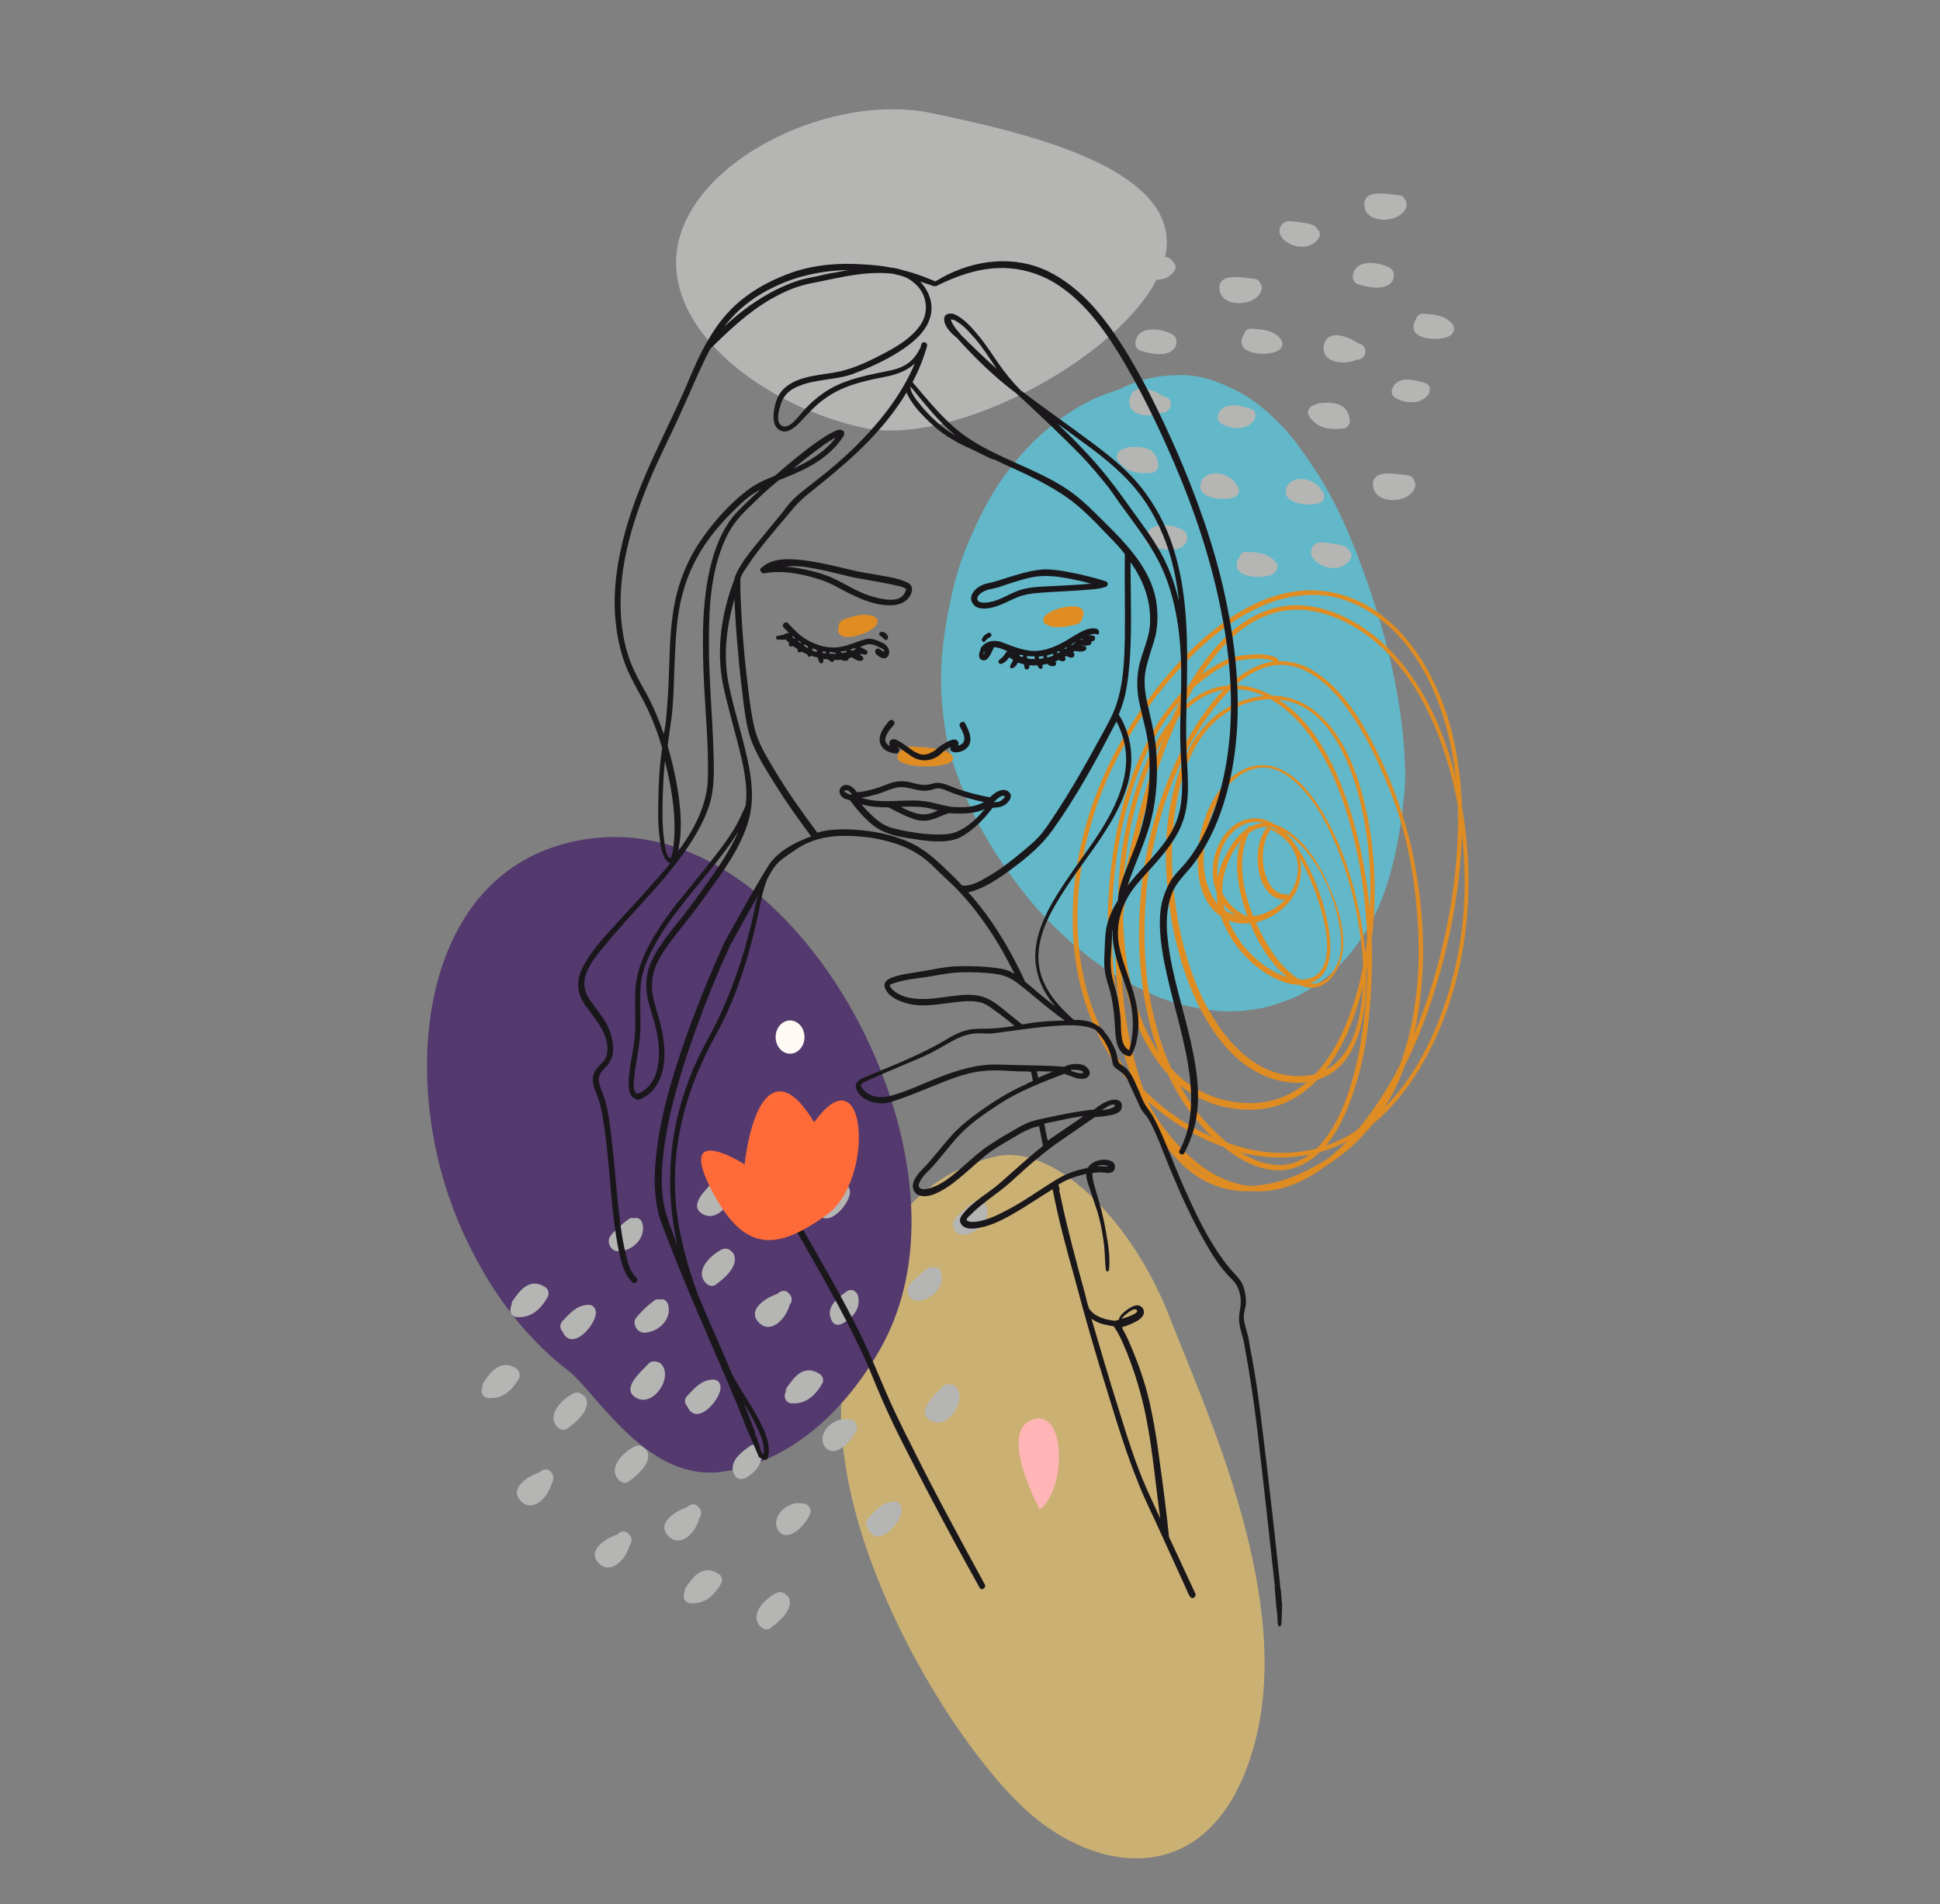 <?xml version="1.0" encoding="UTF-8"?>
<svg id="Capa_1" data-name="Capa 1" xmlns="http://www.w3.org/2000/svg" viewBox="0 0 320 314">
  <rect x="0" y="0" width="320" height="314" fill="#808080" stroke="none"/>
  <defs>
    <style>
      .cls-1 {
        fill: #fffbf4;
      }

      .cls-2 {
        fill: #ffb5b5;
      }

      .cls-3 {
        fill: #fe6b39;
      }

      .cls-4 {
        fill: #b5b5b4;
      }

      .cls-5 {
        fill: #df8c22;
      }

      .cls-6 {
        fill: #cbb073;
      }

      .cls-7 {
        fill: #1a171b;
      }

      .cls-8 {
        fill: #53396d;
      }

      .cls-9 {
        fill: #62b8c8;
      }
    </style>
  </defs>
  <g>
    <g>
      <path class="cls-6" d="m164.31,190.71c9.09-2.16,22.01,9.74,28.5,26.19,6.42,16.45,20.78,47.12,14,71.14-6.78,24.03-25.98,21.29-37.88,10.17-11.98-11.11-32.32-43.87-30.02-69.63,2.6-28.93,16.81-35.86,25.4-37.88Z"/>
      <path class="cls-4" d="m142.59,70.58c-15.95-3.32-33.7-16.09-30.74-30.45,3.1-14.36,25.76-24.82,41.7-21.5s41.7,9.24,38.67,23.59c-3.03,14.36-33.7,31.68-49.64,28.36Z"/>
      <path class="cls-8" d="m145.19,222.46c7.07-12.48,6.13-27.85,1.66-41.56-7.22-22.22-26.62-45.82-49.79-42.57-26.34,3.68-31.1,35.14-23.09,58.8,3.82,11.18,10.61,21.86,19.63,28.79,4.83,3.68,13.13,18.76,25.83,16.74,12.7-1.95,21.29-12.27,25.76-20.2Z"/>
      <path class="cls-9" d="m231.41,132.92c.22-2.02.43-4.04.36-6.13-.36-12.12-3.54-23.95-7.86-35.21-1.88-4.91-4.11-9.81-7.07-14.21-1.73-2.6-3.46-5.2-5.7-7.43-1.95-1.95-4.11-3.9-6.57-5.2-3.17-1.66-6.35-2.96-10.03-2.89-3.39,0-6.78.72-9.81,2.31-.79.29-1.66.58-2.45.87-3.46,1.23-6.57,3.32-9.38,5.63-2.89,2.31-5.41,5.27-7.58,8.3-2.24,3.17-3.97,6.71-5.48,10.25-1.23,2.81-2.16,5.7-2.81,8.73-.87,3.82-1.52,7.65-1.73,11.54-.22,3.68.07,7.43.65,11.04.51,3.46,1.66,6.71,2.96,9.88,2.31,5.99,5.84,11.47,9.74,16.52,3.75,4.83,8.37,9.16,13.35,12.63,2.67,1.88,5.63,3.32,8.66,4.69,2.81,1.23,5.77,1.88,8.87,2.31,2.81.43,5.77.22,8.51-.29,1.8-.36,3.54-1.01,5.2-1.66.94-.36,1.73-.87,2.6-1.37,1.59-1.08,3.17-2.09,4.55-3.46,1.44-1.44,2.74-2.96,3.9-4.62,2.02-2.89,3.54-6.28,4.62-9.67,1.23-3.97,2.02-8.3,2.53-12.55Z"/>
      <g>
        <path class="cls-5" d="m212.36,147.49c-2.31.14-3.39-2.09-3.82-4.04-.51-2.24-.22-4.91,1.15-6.85-.14,0-.29.07-.43.07,3.32,1.37,5.41,4.33,4.69,7.94-.72,3.32-3.61,5.84-6.85,6.42-1.8.29-3.61.07-5.12-.94-1.23-.87-2.09-2.16-2.6-3.54-1.23-3.1-.94-6.78-.22-9.96,1.01-4.11,3.54-8.95,8.01-9.88,2.81-.65,5.41,1.08,7.29,3.03,2.67,2.74,4.55,6.28,5.99,9.81,1.73,4.18,2.96,8.59,3.68,13.06.72,4.26,1.01,8.66.43,12.92-.43,3.32-1.44,6.93-3.82,9.38-2.45,2.53-6.06,2.96-9.31,2.24-4.18-.94-7.5-3.97-9.96-7.29-2.96-4.11-4.91-8.87-6.21-13.78-1.37-5.27-2.02-10.75-1.95-16.16.22-8.37,2.38-19.84,11.11-23.52,3.32-1.37,7.07-1.59,10.32.07s5.48,4.91,7,8.15c1.95,4.11,3.03,8.66,3.68,13.13.72,5.05.79,10.17.29,15.22-.43,4.91-1.37,9.81-3.1,14.43-1.44,3.9-3.46,7.72-6.57,10.61-2.81,2.67-6.28,3.97-10.1,3.9-4.18-.07-8.23-1.59-11.33-4.33-6.78-6.06-8.87-16.23-9.31-24.89-.43-9.6,1.01-19.77,5.27-28.43,1.66-3.32,3.82-6.64,6.93-8.73,2.74-1.88,5.99-2.38,9.24-1.44,3.75,1.15,6.85,3.9,9.16,7,2.74,3.68,4.62,7.94,6.06,12.34,3.17,9.96,4.11,20.71,3.39,31.1-.36,4.76-1.08,9.52-2.45,14.14-1.08,3.54-2.6,7.22-5.05,10.03-1.95,2.16-4.55,3.68-7.5,3.39-3.9-.29-7.36-2.96-10.1-5.63-4.98-4.83-8.08-11.4-9.74-18.11-1.88-7.29-2.09-15.01-1.3-22.44.87-7.36,2.81-14.65,6.13-21.29,1.52-3.1,3.39-5.99,5.56-8.66,2.02-2.45,4.55-4.76,7.58-5.84,5.2-1.8,9.74,1.73,12.84,5.56,3.75,4.69,6.28,10.39,8.44,15.95,2.24,5.99,3.46,12.41,3.97,18.76.58,6.85.29,13.85-1.37,20.56-1.59,6.35-4.55,12.48-9.38,17.03-2.45,2.38-5.41,4.11-8.51,5.56-2.6,1.15-5.34,1.95-8.23,2.02-10.61.36-16.16-10.39-18.69-19.19-1.52-5.2-2.31-10.61-2.53-16.02-.14-2.38-.14-4.76,0-7.14.14-2.24.58-4.55,1.01-6.78,1.08-5.99,2.45-11.91,4.33-17.68,1.95-6.13,4.4-12.12,7.86-17.53,2.89-4.47,6.85-8.73,12.05-10.17,5.99-1.66,12.19,1.08,16.74,4.91,5.56,4.69,9.02,11.4,11.26,18.18,2.31,6.93,3.32,14.36,3.32,21.65,0,7.86-1.52,15.73-4.47,23.02-2.89,7.14-7.43,14.07-14.14,18.11-3.17,1.95-6.78,3.03-10.53,3.17-4.33.22-8.66-.94-12.63-2.67-7.5-3.32-13.78-9.24-17.61-16.52-7.14-13.85-5.12-31.39,1.59-44.95,2.81-5.7,6.49-11.04,10.82-15.73,4.26-4.69,9.45-8.95,15.51-11.04,2.81-.94,5.77-1.3,8.66-.94,3.17.43,6.21,1.88,8.73,3.75,6.21,4.69,9.74,12.27,11.47,19.63,1.95,8.15,1.8,16.67.72,24.89-1.08,8.01-3.17,15.95-6.21,23.45-2.6,6.35-5.99,12.41-10.61,17.53-3.9,4.18-9.02,7.94-14.94,8.15-6.85.22-12.55-4.91-16.31-10.1-3.1-4.33-4.91-9.52-6.21-14.65-1.52-6.21-2.09-12.63-2.02-18.98.07-6.57.87-13.13,2.67-19.41,1.59-5.77,4.04-11.4,7.86-16.02,1.73-2.09,3.75-3.97,5.99-5.48.51-.36,1.08-.65,1.66-1.01.51-.29,1.3-.79,1.88-.94,1.37-.22,2.74-.43,4.11-.43.94,0,1.88.07,2.74.58.43.22.72-.43.36-.65-1.37-.72-3.03-.72-4.55-.58-1.23.07-2.45.22-3.61.72-2.38,1.08-4.62,2.6-6.49,4.4-4.18,3.9-7.07,9.09-9.09,14.36-2.24,5.99-3.46,12.34-3.97,18.69-.51,6.42-.29,12.92.65,19.34.87,5.63,2.31,11.18,4.83,16.31,2.74,5.48,7.22,10.68,12.84,13.28,11.98,5.41,22.58-5.99,28.21-15.3,3.82-6.28,6.35-13.28,8.3-20.35,2.16-8.01,3.39-16.23,3.39-24.53-.07-7.86-1.37-15.8-4.91-22.87-3.1-6.28-8.08-11.91-14.94-13.93-12.41-3.68-24.03,7-30.95,15.95-8.73,11.26-13.93,25.18-13.42,39.47.29,7.58,2.38,15.08,6.64,21.43,4.55,6.85,11.54,12.05,19.26,14.57,7.29,2.45,15.08,1.66,21.5-2.6,6.35-4.26,10.68-11.18,13.49-18.18,5.56-13.85,5.63-29.8,1.3-43.94-2.09-6.71-5.41-13.28-10.53-18.25-4.33-4.11-10.25-7.29-16.38-6.64-5.2.58-9.45,3.97-12.63,7.94-3.9,4.83-6.49,10.61-8.66,16.38-2.16,5.92-3.75,11.98-5.05,18.18-.94,4.69-1.8,9.38-1.88,14.21,0,5.27.51,10.46,1.59,15.59,1.08,5.12,2.67,10.25,5.41,14.79,2.31,3.9,5.63,7.29,10.03,8.73,5.12,1.73,10.68.14,15.3-2.16,5.92-2.96,10.46-7.65,13.49-13.49,3.03-5.92,4.33-12.63,4.76-19.19.43-6.71-.22-13.56-1.59-20.13-1.23-5.92-3.32-11.62-5.99-17.03-2.45-4.91-5.56-10.1-10.32-13.06-1.95-1.23-4.26-1.8-6.57-1.59-2.81.36-5.27,1.95-7.29,3.75-2.53,2.24-4.55,5.05-6.28,7.94-1.88,3.03-3.32,6.28-4.55,9.6-2.6,6.93-3.9,14.36-4.11,21.79-.36,13.35,3.17,28.28,13.93,37.01,2.67,2.16,6.06,4.04,9.67,3.82,3.03-.22,5.56-2.02,7.36-4.26,2.38-2.96,3.82-6.64,4.91-10.25,1.37-4.62,2.02-9.38,2.31-14.14.72-10.32-.29-21.07-3.46-30.95-2.45-7.72-6.85-16.6-14.94-19.63-3.17-1.15-6.49-1.01-9.45.58-3.17,1.73-5.56,4.69-7.36,7.79-2.24,3.9-3.75,8.23-4.76,12.63-1.15,4.83-1.73,9.88-1.73,14.86-.07,9.02,1.52,19.19,7.29,26.41,2.53,3.17,5.92,5.48,9.88,6.42,3.82.94,7.94.79,11.47-1.08,3.46-1.8,5.99-4.98,7.86-8.3,2.24-4.04,3.61-8.59,4.55-13.06,1.95-9.67,1.8-20.06-.87-29.51-1.88-6.71-5.99-15.08-13.93-15.73-3.82-.29-7.72,1.15-10.61,3.68-3.25,2.89-5.12,7.07-6.28,11.26-1.37,4.98-1.66,10.25-1.3,15.37.36,5.34,1.37,10.68,3.17,15.8,2.81,7.94,8.44,17.17,17.82,17.68,3.32.14,6.35-1.01,8.37-3.61,2.16-2.74,3.03-6.42,3.39-9.88.43-4.33.07-8.73-.65-12.99-.79-4.4-2.02-8.8-3.75-12.92-1.52-3.46-3.39-6.93-5.99-9.67-1.95-2.02-4.55-3.61-7.43-3.25-3.97.51-6.78,4.18-8.23,7.65-1.23,3.03-1.8,6.42-1.52,9.74.22,2.89,1.3,5.84,3.75,7.5,4.04,2.74,9.81.36,12.12-3.61,1.08-1.8,1.37-4.04.87-6.06-.65-2.45-2.74-4.11-4.98-5.05-.14-.07-.29-.07-.43.07-1.59,2.16-1.8,5.05-1.23,7.65.51,2.16,1.95,4.4,4.47,4.26.51-.29.43-.87.07-.87h0Z"/>
        <path class="cls-5" d="m205.94,136.31c-2.89,3.9-1.95,9.38-.58,13.64,1.44,4.4,3.97,9.24,7.94,11.91,1.3.87,2.96,1.37,4.55.72,1.52-.65,2.67-2.31,3.17-3.82,1.37-3.82-.07-8.59-1.59-12.12-1.59-3.82-4.04-8.01-7.79-10.1-1.44-.79-3.1-1.08-4.69-.51-2.02.72-3.39,2.53-4.4,4.33-1.23,2.09-1.95,4.4-1.88,6.85,0,2.16.72,4.33,1.73,6.28,1.88,3.61,5.12,6.78,8.95,8.3,2.89,1.15,6.35.87,7.58-2.45.79-2.16.51-4.62.14-6.85-.72-3.61-1.95-7.14-3.68-10.39-1.73-3.32-4.98-7.79-9.31-7.07-3.1.51-5.12,3.54-5.77,6.35-.51,2.16-.29,4.47.65,6.42,1.23,2.45,3.46,3.75,6.06,4.47.36.07.51-.51.14-.58-3.75-1.08-6.42-4.18-6.35-8.15,0-2.96,1.59-6.49,4.55-7.65,4.11-1.66,7.5,2.89,9.24,5.99,1.8,3.25,3.1,6.93,3.9,10.53.43,2.24.72,4.83-.22,6.93-1.52,3.32-5.63,2.24-8.15.87-3.75-2.09-6.78-5.77-8.01-9.81-.65-2.16-.72-4.47-.07-6.71.65-2.31,2.02-4.83,3.97-6.28,3.39-2.67,7.14.22,9.38,2.89,2.96,3.61,4.91,8.23,5.63,12.77.29,1.88.36,3.9-.36,5.63-.58,1.52-1.8,3.17-3.54,3.46-1.8.29-3.46-.94-4.69-2.09-1.8-1.66-3.17-3.82-4.33-5.99-2.31-4.4-4.11-10.17-2.74-15.08.29-.94.65-1.8,1.23-2.53-.22-.07-.51-.36-.65-.14h0Z"/>
      </g>
      <g>
        <path class="cls-5" d="m139.27,102.11c-.65.22-.94.72-.94,1.15v.07c-.79,3.03,4.69,1.44,6.06-.07.51-.58.51-1.3-.22-1.59-1.52-.65-3.17-.14-4.91.43Z"/>
        <path class="cls-5" d="m150.31,123.11c-.94,0-1.52.36-1.73.72l-.07.07c-2.53,2.6,5.34,2.96,7.79,2.02.94-.36,1.23-1.01.51-1.59-1.66-1.08-4.04-1.08-6.49-1.23Z"/>
        <path class="cls-5" d="m177.51,102.98c.65-.14,1.01-.65,1.01-1.08,0,0,0-.07.07-.07,1.08-2.96-4.55-1.8-6.06-.43-.58.51-.65,1.23.07,1.59,1.44.79,3.17.36,4.91,0Z"/>
      </g>
      <g>
        <path class="cls-4" d="m187.97,44.96c1.59,1.44,4.33,1.73,5.7-.22.43-.58.22-1.23-.22-1.59-.14-.29-.36-.51-.72-.65-.65-.22-1.3-.36-2.02-.43s-1.59-.29-2.31-.14c-.65.14-1.08.79-1.15,1.44-.07.65.29,1.15.72,1.59Z"/>
        <path class="cls-4" d="m188.05,57.81c1.59.51,4.69,1.23,5.77-.51.14-.22.22-.51.22-.72.14-.65-.22-1.23-.79-1.52-1.73-.87-5.34-1.44-5.92,1.15-.14.65.07,1.37.72,1.59Z"/>
        <path class="cls-4" d="m191.65,68.05c.72.07,1.44-.58,1.44-1.23.22-.72-.43-1.37-1.15-1.44-1.88-1.3-5.2-2.31-5.63.51-.43,2.67,3.17,3.1,5.34,2.16Zm-3.03-2.16h0Zm-.29.58c-.07.07-.07,0,0,0h0Z"/>
        <path class="cls-4" d="m191.08,76.78c-.07-1.23-.58-2.31-1.73-2.74-1.01-.43-2.09-.36-3.1-.29-.29,0-.65.14-.87.29-.14,0-.29.07-.43.14-.58.29-.94,1.08-.58,1.66,1.3,2.09,3.46,2.38,5.77,2.09.43-.07,1.01-.65.94-1.15Z"/>
        <path class="cls-4" d="m208.1,47.78c.07-.43,0-.79-.22-1.08-.14-.36-.51-.72-1.01-.72-1.66-.14-6.13-1.23-5.7,1.88.43,3.03,6.21,2.67,6.93-.07Zm-4.47-.51h0Z"/>
        <path class="cls-4" d="m206.44,54.2c-.72-.07-1.15.43-1.23.94l-.07.07c-1.88,3.25,3.9,3.68,5.7,2.6.72-.43.94-1.3.36-1.95-1.15-1.44-2.96-1.52-4.76-1.66Z"/>
        <path class="cls-4" d="m206.3,67.4c-1.66-.51-4.26-1.23-5.27.72-.43.79-.14,1.52.65,1.88,1.66.79,3.75.94,5.05-.51.51-.58.58-1.73-.43-2.09Z"/>
        <path class="cls-4" d="m203.63,81.98c.65-.22.87-1.08.58-1.66-.07-.14-.14-.29-.29-.36-.43-.94-1.44-1.52-2.45-1.8-1.37-.36-3.32.14-3.46,1.8-.29,2.45,4.11,2.6,5.63,2.02Z"/>
        <path class="cls-4" d="m217.48,39.34c.43-.58.22-1.23-.22-1.59-.14-.29-.36-.51-.72-.65-.65-.22-1.3-.36-2.02-.43s-1.59-.29-2.31-.14c-.65.14-1.08.79-1.15,1.44s.29,1.15.72,1.59c1.66,1.44,4.4,1.66,5.7-.22Z"/>
        <path class="cls-4" d="m223.91,46.84c1.59.51,4.69,1.23,5.77-.51.14-.22.22-.51.22-.72.14-.65-.22-1.23-.79-1.52-1.73-.87-5.34-1.44-5.92,1.15-.14.65.07,1.37.72,1.59Z"/>
        <path class="cls-4" d="m223.98,56.58c-1.88-1.3-5.2-2.31-5.63.51-.36,2.74,3.25,3.17,5.41,2.24.72.07,1.44-.58,1.44-1.23.14-.72-.51-1.44-1.23-1.52Zm-3.61,1.15q-.07.07,0,0h0Zm.36-.58q-.07,0,0,0h0Z"/>
        <path class="cls-4" d="m216.47,66.9c-.58.29-.94,1.08-.58,1.66,1.3,2.09,3.46,2.38,5.77,2.09.51-.07,1.01-.65,1.01-1.15-.07-1.23-.58-2.31-1.73-2.74-1.01-.43-2.09-.36-3.1-.29-.29,0-.65.14-.87.29-.14,0-.29.07-.51.14Z"/>
        <path class="cls-4" d="m231.99,34c.07-.43,0-.79-.22-1.08-.14-.36-.51-.72-1.01-.72-1.66-.14-6.13-1.23-5.7,1.88.43,3.03,6.21,2.74,6.93-.07Zm-4.47-.51h0Z"/>
        <path class="cls-4" d="m239.56,53.41c-1.23-1.44-3.03-1.59-4.76-1.66-.72-.07-1.15.43-1.23.94l-.07.07c-1.88,3.25,3.9,3.68,5.7,2.6.65-.43.87-1.3.36-1.95Z"/>
        <path class="cls-4" d="m235.02,63.15c-1.66-.51-4.26-1.23-5.27.72-.43.79-.14,1.52.65,1.88,1.66.79,3.75.94,5.05-.51.58-.58.65-1.8-.43-2.09Z"/>
        <path class="cls-4" d="m218.28,81.26c-.07-.14-.14-.29-.29-.36-.43-.94-1.44-1.52-2.45-1.8-1.37-.36-3.32.14-3.46,1.8-.22,2.38,4.18,2.6,5.63,2.02.65-.22.87-1.08.58-1.66Z"/>
        <path class="cls-4" d="m222.46,90.71c-.14-.29-.36-.51-.72-.65-.65-.22-1.3-.36-2.02-.43s-1.59-.29-2.31-.14c-.65.14-1.08.79-1.15,1.44s.29,1.15.72,1.59c1.59,1.44,4.33,1.73,5.7-.22.43-.58.29-1.23-.22-1.59Z"/>
        <path class="cls-4" d="m194.97,87.32c-1.73-.87-5.34-1.44-5.92,1.15-.14.65.07,1.37.79,1.59,1.59.51,4.69,1.23,5.77-.51.14-.22.22-.51.22-.72.07-.65-.29-1.23-.87-1.52Z"/>
        <path class="cls-4" d="m232.2,78.37c-1.66-.14-6.13-1.23-5.7,1.88.43,3.1,6.21,2.81,6.93,0,.07-.43,0-.79-.22-1.08-.14-.43-.51-.72-1.01-.79Zm-3.25,1.37h0Z"/>
        <path class="cls-4" d="m210.41,92.66c-1.23-1.44-3.03-1.59-4.76-1.66-.72-.07-1.15.43-1.23.94l-.07.07c-1.88,3.25,3.9,3.68,5.7,2.6.65-.51.87-1.3.36-1.95Z"/>
      </g>
      <g>
        <path class="cls-4" d="m162.72,198.94c-.22-.72-.87-.94-1.37-.79-.29-.07-.65-.07-.94.22-.58.36-1.08.87-1.59,1.3-.51.51-1.23,1.08-1.52,1.73-.29.58,0,1.37.43,1.8.51.43,1.08.51,1.66.36,2.16-.43,4.04-2.38,3.32-4.62Z"/>
        <path class="cls-4" d="m106.3,238.84c-.43-.51-1.08-.58-1.66-.29-1.73.87-4.4,3.39-2.67,5.41.43.51,1.15.79,1.73.36,1.3-.94,3.82-3.03,3.1-4.91-.14-.29-.29-.43-.51-.58Z"/>
        <path class="cls-4" d="m115.32,250.38c.51-.51.43-1.44-.14-1.88-.43-.65-1.37-.51-1.88.07-2.16.72-5.05,2.74-3.03,4.76,2.02,2.02,4.55-.65,5.05-2.96Zm-3.54,1.15h0Zm.29.58q0,.07,0,0h0Z"/>
        <path class="cls-4" d="m118.63,259.62c-1.01-.72-2.16-.94-3.25-.29-.94.51-1.52,1.44-2.16,2.31-.22.29-.29.58-.29.87-.07.14-.14.29-.14.43-.14.65.29,1.37,1.01,1.44,2.45.22,4.04-1.3,5.2-3.32.22-.43.07-1.15-.36-1.44Z"/>
        <path class="cls-4" d="m109.18,225.06c-.29-.36-.65-.51-1.01-.51-.43-.14-.87,0-1.23.36-1.08,1.23-4.69,4.11-1.95,5.63,2.74,1.52,5.99-3.25,4.18-5.48Zm-3.17,3.25h0Z"/>
        <path class="cls-4" d="m113.37,231.91c1.44,3.39,5.34-.87,5.48-2.96.07-.79-.43-1.52-1.3-1.44-1.88.07-3.03,1.44-4.26,2.74-.43.51-.36,1.15,0,1.59,0,0,0,.07.07.07Z"/>
        <path class="cls-4" d="m125.56,239.42c-.07-.87-1.01-1.59-1.88-.94-1.44,1.01-3.54,2.6-2.6,4.62.36.79,1.08,1.01,1.88.65,1.59-.87,2.96-2.45,2.6-4.33Z"/>
        <path class="cls-4" d="m132.7,247.93h-.51c-1.01-.22-2.09.22-2.89.87-1.15.87-1.88,2.74-.65,3.9,1.8,1.66,4.55-1.73,5.05-3.25.14-.72-.43-1.37-1.01-1.52Z"/>
        <path class="cls-4" d="m104.78,217.55c-.29.58,0,1.37.43,1.8.51.43,1.08.51,1.66.36,2.09-.36,3.97-2.38,3.32-4.62-.22-.72-.87-.94-1.37-.79-.29-.07-.65-.07-.94.22-.58.36-1.08.87-1.59,1.3-.43.51-1.15,1.15-1.52,1.73Z"/>
        <path class="cls-4" d="m121.09,206.95c-.07-.29-.29-.43-.43-.58-.43-.51-1.08-.58-1.66-.29-1.73.87-4.4,3.39-2.67,5.41.43.51,1.15.79,1.73.36,1.3-.94,3.75-2.96,3.03-4.91Z"/>
        <path class="cls-4" d="m130.11,213.3c-.43-.65-1.37-.51-1.88.07-2.16.72-5.05,2.74-3.03,4.76,1.95,1.95,4.47-.65,5.05-2.96.51-.51.43-1.44-.14-1.88Zm-3.39,3.03q-.07,0,0,0h0Zm.29.58q-.07.07,0,0h0Z"/>
        <path class="cls-4" d="m135.3,226.65c-1.01-.72-2.16-.94-3.25-.29-.94.58-1.52,1.44-2.16,2.31-.22.29-.29.58-.29.87-.07.14-.14.29-.14.43-.14.65.29,1.37,1.01,1.44,2.45.22,4.04-1.3,5.2-3.32.22-.43.07-1.15-.36-1.44Z"/>
        <path class="cls-4" d="m115.96,200.24c2.74,1.52,5.99-3.25,4.18-5.48-.29-.36-.65-.51-1.01-.51-.43-.14-.87,0-1.23.36-1.08,1.23-4.62,4.18-1.95,5.63Zm1.08-2.24h0Z"/>
        <path class="cls-4" d="m134.72,199.66c1.44,3.39,5.34-.87,5.48-2.96.07-.79-.43-1.52-1.3-1.44-1.88.07-3.03,1.44-4.26,2.74-.43.51-.36,1.15,0,1.59.07,0,.07.07.07.07Z"/>
        <path class="cls-4" d="m138.91,218.28c1.66-.87,3.03-2.38,2.67-4.33-.07-.87-1.01-1.59-1.88-1.01-1.44,1.01-3.54,2.6-2.6,4.62.29.87,1.01,1.15,1.8.72Z"/>
        <path class="cls-4" d="m140.35,234.08h-.51c-1.01-.22-2.09.22-2.89.87-1.15.87-1.88,2.74-.65,3.9,1.8,1.66,4.55-1.73,5.05-3.25.14-.72-.43-1.37-1.01-1.52Z"/>
        <path class="cls-4" d="m153.84,209.04c-.29-.07-.65-.07-.94.22-.58.36-1.08.87-1.59,1.3-.51.51-1.23,1.08-1.52,1.73-.29.58,0,1.37.43,1.8.51.43,1.08.51,1.66.36,2.09-.36,3.97-2.38,3.32-4.62-.14-.72-.79-.94-1.37-.79Z"/>
        <path class="cls-4" d="m129.67,263.01c-.43-.51-1.08-.58-1.66-.29-1.73.87-4.4,3.39-2.67,5.41.43.51,1.15.79,1.73.36,1.3-.94,3.82-3.03,3.1-4.91-.14-.29-.29-.43-.51-.58Z"/>
        <path class="cls-4" d="m157.74,228.81c-.29-.36-.65-.51-1.01-.51-.43-.14-.87,0-1.23.36-1.08,1.23-4.69,4.11-1.95,5.63,2.74,1.52,5.99-3.25,4.18-5.48Zm-9.45,1.23h0Z"/>
        <path class="cls-4" d="m147.42,247.64c-1.88.07-3.03,1.44-4.26,2.74-.43.51-.36,1.15,0,1.59q0,.07.07.14c1.44,3.39,5.34-.87,5.48-2.96.07-.87-.43-1.59-1.3-1.52Z"/>
        <path class="cls-4" d="m102.62,206.3c2.09-.36,3.97-2.38,3.32-4.62-.22-.72-.87-.94-1.37-.79-.29-.07-.65-.07-.94.22-.58.36-1.08.87-1.59,1.3-.51.51-1.23,1.08-1.52,1.73-.29.58,0,1.37.43,1.8.43.43,1.01.43,1.66.36Z"/>
        <path class="cls-4" d="m92.8,219.58c1.44,3.39,5.34-.87,5.48-2.96.07-.79-.43-1.52-1.3-1.44-1.88.07-3.03,1.44-4.26,2.74-.43.51-.36,1.15,0,1.59.07,0,.07.07.07.07Z"/>
        <path class="cls-4" d="m90.86,242.74c-.43-.65-1.37-.51-1.88.07-2.16.72-5.05,2.74-3.03,4.76,1.95,1.95,4.47-.65,5.05-2.96.43-.51.36-1.44-.14-1.88Zm-3.39,2.96q-.07,0,0,0h0Zm.29.65q-.07.07,0,0h0Z"/>
        <path class="cls-4" d="m85.3,225.78c-1.01-.72-2.16-.94-3.25-.29-.94.51-1.52,1.44-2.16,2.31-.22.29-.29.58-.29.87-.07.14-.14.29-.14.43-.14.65.29,1.37,1.01,1.44,2.45.22,4.04-1.3,5.2-3.32.14-.36,0-1.15-.36-1.44Z"/>
        <path class="cls-4" d="m96.19,230.11c-.43-.51-1.08-.58-1.66-.29-1.73.87-4.4,3.39-2.67,5.41.43.51,1.15.79,1.73.36,1.3-.94,3.82-3.03,3.1-4.91-.14-.29-.29-.51-.51-.58Z"/>
        <path class="cls-4" d="m103.7,252.98c-.43-.65-1.37-.51-1.88.07-2.16.72-5.05,2.74-3.03,4.76,1.95,1.95,4.47-.65,5.05-2.96.51-.58.43-1.44-.14-1.88Zm-3.39,2.96h0Zm.29.65q0,.07,0,0h0Z"/>
        <path class="cls-4" d="m85.16,217.19c2.45.22,4.04-1.3,5.2-3.32.22-.43.14-1.23-.29-1.52-1.01-.72-2.16-.94-3.25-.29-.94.58-1.52,1.44-2.16,2.31-.22.29-.29.58-.29.87-.07.14-.14.29-.14.43-.22.65.22,1.44.94,1.52Z"/>
      </g>
    </g>
    <g>
      <path class="cls-7" d="m149.66,237.04c-1.23-2.45-2.45-4.98-3.54-7.5-1.23-2.89-2.45-5.84-3.82-8.73-3.1-6.42-6.71-12.55-10.25-18.76-1.23-2.16-2.24-4.69-4.04-6.49-1.3-1.37-3.25-2.53-5.12-2.89-.14,0-.22,0-.36.07-.94-.07-1.95.14-2.16.94-.36,1.08,2.02,1.95,2.67,2.31,1.52.72,2.96,1.3,4.33,2.24.79.51,1.52,1.15,2.09,1.88.51.58.87,1.23,1.3,1.88.29.51.58,1.08.94,1.59,3.61,6.28,7.22,12.55,10.32,19.12,1.3,2.67,2.31,5.48,3.54,8.23,1.15,2.6,2.38,5.2,3.68,7.72,2.74,5.41,5.56,10.75,8.44,16.09,1.3,2.38,2.6,4.76,3.9,7.07.29.58,1.15.07.87-.51-4.33-7.94-8.73-16.02-12.77-24.24Zm-24.1-40.98c-1.3-.51-2.6-1.01-3.75-1.73-.51-.29-.94-.51-.22-.79.22-.07.43-.14.72-.14.07.07.14.14.29.22,2.02.43,3.9,1.73,5.2,3.25.29.29.51.65.72,1.01-.87-.72-1.95-1.37-2.96-1.8Z"/>
      <path class="cls-7" d="m163.73,133.21c.29,0,.58-.07.87-.07.51-.07.87-.22,1.3-.51.51-.43,1.23-1.3.58-1.95-.58-.65-1.44-.43-2.09-.07-.36.22-.79.51-1.08.87-1.8-.29-3.61-.79-5.34-1.37-1.01-.36-2.09-.94-3.17-1.01-.58-.07-1.15.22-1.73.29-1.23.22-2.45-.36-3.61-.51s-2.24.07-3.25.51c-1.3.51-2.6.94-3.97,1.15-.29.07-.65.07-.94.07h0c-.51-.94-1.95-1.73-2.67-.65-.36.58-.07,1.23.43,1.59.29.22.72.29,1.15.43,1.01,1.37,2.16,2.74,3.54,3.9,1.95,1.66,4.33,2.09,6.78,2.45,2.31.36,5.2.79,7.5-.07,2.24-1.08,4.26-3.1,5.7-5.05Zm1.88-1.95c.51.07-.58.87-.79.94-.29.07-.58.07-.94.07.07-.07.22-.14.29-.22.36-.36,1.01-.94,1.44-.79Zm-20.92-.29c1.23-.36,2.31-1.01,3.61-1.15,1.37-.14,2.74.58,4.11.58.65,0,1.3-.14,1.95-.36.87-.22,2.09.51,2.89.79,1.66.58,3.32,1.08,5.05,1.44-1.52.87-3.46.94-5.2.79h-.22c-.07-.07-.22-.07-.29-.07-1.44-.22-2.74-.72-4.18-.87-3.39-.43-7.07.58-10.32-.58.87-.07,1.8-.36,2.6-.58Zm10.03,2.67c-.36.14-.65.29-1.01.43-.94.29-1.8.29-2.74,0-.79-.22-1.59-.58-2.38-1.01,1.3-.07,2.6-.07,3.82.07.79.07,1.52.36,2.31.51Zm-15.37-3.25c.43-.22.79.14,1.15.51v.14c-.14,0-.36-.07-.51-.07-.14-.14-1.01-.43-.65-.58Zm15.15,7.22c-1.3,0-2.6-.14-3.9-.36-1.15-.14-2.31-.43-3.46-.72-1.08-.29-1.95-.87-2.81-1.59-.79-.72-1.59-1.52-2.24-2.31,1.44.43,2.96.51,4.47.51,1.37.72,2.74,1.44,4.18,1.95.94.29,1.95.36,2.89.07,1.01-.22,2.02-.87,3.03-1.08.36.07.72.07,1.08.07,1.59.07,3.25-.07,4.69-.72-1.3,1.59-2.96,3.1-4.83,3.82-1.01.36-2.09.36-3.1.36Z"/>
      <path class="cls-7" d="m146.7,122.82c0,.07.07.14.07.22-.14-.07-.22-.14-.29-.22-1.23-.87.36-2.6.94-3.25.43-.51-.29-1.15-.72-.72-1.01,1.15-2.31,2.89-1.15,4.4.51.65,1.44.94,2.24,1.01.29,0,.43-.14.51-.43,0-.07.07-.07.07-.14,0-.14-.14-.36-.22-.43l-.14-.14c.14.07.29.14.43.29.58.36,1.08.72,1.59,1.08.79.65,1.95,1.01,2.89.87.79-.07,1.95-.58,2.53-1.3.43-.36.87-.65,1.37-.87-.22.36.07.79.36.79.07,0,.14,0,.14.07.72.07,1.52-.14,2.02-.58,1.37-1.08.51-2.96-.14-4.18-.29-.58-1.15-.07-.87.51.43.79,1.3,2.31.22,2.96-.14.07-.29.14-.51.22.07-.14.07-.29.07-.43-.07-.51-.51-.65-.94-.58-.43.07-.94.36-1.3.58-.51.29-1.08.65-1.52,1.08-.07.07-.07.14-.14.14s-.07.07-.14.07c-.43.29-.94.51-1.44.58-.79.14-1.37-.29-2.02-.58,0-.07-.07-.07-.14-.14-.87-.58-1.73-1.3-2.67-1.73-.58-.22-1.3.07-1.08.87Z"/>
      <path class="cls-7" d="m135.59,95.69c1.95.65,3.68,1.88,5.56,2.67,1.88.87,4.04,1.59,6.13,1.44,1.23-.07,2.45-.65,2.96-1.8.36-.79.29-1.52-.58-1.95-1.52-.72-3.25-.94-4.91-1.23-1.37-.29-2.81-.43-4.18-.79-2.67-.65-5.34-1.3-8.15-1.66-2.16-.22-5.05-.43-6.78,1.23-.14.07-.22.14-.22.29-.07.36.29.72.65.65,3.17-.58,6.49.14,9.52,1.15Zm-1.37-1.95c2.67.43,5.27,1.3,7.94,1.73,1.95.36,3.82.65,5.7,1.08.51.14,1.15.22,1.59.58.07.07-.22.65-.29.79-1.01,1.59-3.68.87-5.05.51-2.24-.58-4.11-1.8-6.13-2.81s-4.33-1.59-6.49-1.95c-.72-.14-1.52-.22-2.24-.22h.43c1.44-.22,3.03,0,4.55.29Z"/>
      <path class="cls-7" d="m163.44,100.23h0c1.59-.29,3.03-1.23,4.55-1.8,1.66-.65,3.46-.65,5.2-.79,2.24-.14,4.47-.22,6.71-.43.79-.07,1.66-.14,2.45-.43.51-.14.51-.79,0-.94-1.88-.58-3.82-1.08-5.77-1.44-1.37-.29-2.81-.51-4.26-.51-1.66.07-3.32.51-4.98,1.01-1.52.43-2.96,1.01-4.47,1.3-.94.22-1.88.72-2.38,1.52-.43.65-.43,1.37.07,1.95.65.87,2.02.72,2.89.58Zm-.94-2.81c.51-.22,1.01-.29,1.59-.43.65-.14,1.23-.36,1.88-.58,1.3-.43,2.67-.87,3.97-1.15,2.6-.58,5.12-.14,7.72.43.79.14,1.59.36,2.31.58h-.29c-2.31.22-4.69.29-7,.43-1.59.07-3.25.14-4.76.72-1.59.58-3.03,1.59-4.69,1.88-.43.07-1.95.29-2.02-.51-.07-.65.79-1.15,1.3-1.37Z"/>
      <path class="cls-7" d="m180.9,103.7c-1.23-.36-2.67.51-3.61,1.08-1.88,1.15-3.75,2.31-5.99,2.53-2.16.22-4.18-.72-6.13-1.44-1.23-.43-2.67-.14-3.39,1.01-.07.14-.07.22-.07.36-.36.72-.36,1.59.58,1.66.51,0,.87-.58,1.08-.94s.36-.79.58-1.23c.65,0,1.44.29,2.02.58.07,0,.14.07.22.07-.22.14-.43.43-.51.58-.22.36-.58.65-.87.87-.29.22,0,.79.36.65.43-.14.79-.43,1.08-.79.07-.07.14-.22.22-.29.22.14.43.29.65.43-.14.36-.36.65-.51,1.01-.07.22.14.43.36.36.43-.14.72-.51.94-.94.36.14.65.22,1.01.29,0,.36.07,1.08.65.79.22-.07.22-.36.22-.65.43.07.87.07,1.3,0,.07.22.22.43.43.58.14.07.36,0,.43-.14s0-.36,0-.51c.29-.07.58-.07.79-.14.29.29.65.43,1.08.36.36-.07.58-.51.22-.72h-.07c.22-.07.43-.14.65-.29.22.14.51.22.72.22.36,0,.58-.43.29-.72.07-.07.14-.07.29-.14.29.14.65.36,1.01.22.29-.07.36-.43.22-.72q-.07-.07-.14-.14c.07-.07.22-.14.29-.22.14.07.22.07.36.07.43.07,1.23.14,1.52-.36.07-.14,0-.36-.14-.43-.14-.14-.43-.14-.65-.14.07,0,.07-.07.14-.07.36.14.79.07,1.15,0,.29-.07.36-.36.36-.65h.14c.51,0,.65-.87.14-.94-.22,0-.51-.07-.72-.07.43-.14.94-.29,1.3-.14.36.29.65-.72,0-.87Zm-18.69,4.18v-.07c0-.07,0-.14.07-.22.07,0,.14-.07.22-.14-.07.07-.14.22-.14.29q-.07.07-.14.14Zm15.22-2.02h0c-.14.22-.36.36-.58.51q-.07,0-.14-.07c.14-.07.29-.14.43-.29.07,0,.14-.07.29-.14Zm-2.67,1.59l.07.07c-.14.07-.22.14-.36.22-.07-.07-.07-.14-.14-.22.14-.07.22-.07.36-.14,0,0,.07.07.07.07Zm-2.09.65c.36-.07.65-.22,1.01-.29,0,.07.07.14.07.29-.29.14-.65.22-1.01.36,0-.14,0-.29-.07-.36Zm-.87.14c.07,0,.14,0,.29-.07,0,.14,0,.22.07.36-.22.07-.51.07-.72.14-.07-.14-.07-.29-.14-.36.14-.07.29-.07.51-.07Zm-3.61-.29c.22.07.43.07.65.14-.07.07-.14.22-.14.29-.22-.07-.36-.14-.58-.22.07,0,.07-.07.07-.22Zm-.94-.14c-.07-.07-.14-.07-.22-.14.07,0,.14.07.22.07v.07Zm2.24.79c-.07-.14-.07-.29-.14-.43.43.07.87.07,1.3.07,0,.14,0,.29.07.43-.43,0-.87,0-1.23-.07Zm6.28-1.59c-.07,0-.14-.07-.22-.07.14-.07.29-.14.36-.22h0l.07.07c0,.14-.14.14-.22.22Zm2.89-1.52h-.14c-.07,0-.22-.07-.29-.07.07,0,.07-.07.14-.07.07,0,.22.07.29.14Z"/>
      <path class="cls-7" d="m162.43,105.79c.14-.14.29-.29.43-.43.14-.14.36-.22.51-.36.14-.07.22-.22.14-.43-.07-.14-.29-.29-.43-.22-.58.22-1.01.65-1.15,1.15.07.29.36.51.51.29Z"/>
      <path class="cls-7" d="m138.69,108.75c.22.14.51.29.87.22.29,0,.43-.22.43-.43.22-.07.43-.07.58-.14l.07.07c.43.29,1.23.79,1.66.36.14-.14.14-.29.07-.43-.14-.22-.36-.36-.58-.43.14-.07.22-.07.36-.14h0c.22.07.36.14.58.14.36,0,.51-.51.22-.72-.36-.22-.72-.36-1.08-.58.07,0,.14-.07.22-.07.43-.14.94-.43,1.37-.36.65,0,1.3.36,1.88.65.07.07.14.07.22.07q.07.07.14.14c.07.07.14.22.14.36v.07h0c-.14-.07-.22-.14-.36-.22-.22-.14-.36-.36-.72-.36-.22,0-.36.22-.43.43,0,.51.51.79.87,1.01.43.22.94.29,1.23-.14.36-.43.29-1.08,0-1.52-.22-.29-.58-.65-1.01-.79-.87-.43-1.88-.79-2.74-.51-1.37.36-2.6,1.01-3.97,1.23-1.88.36-3.82-.14-5.48-1.08-1.3-.72-2.24-1.73-3.25-2.81-.43-.43-1.15.22-.72.72l.87.87c-.07,0-.07.07-.14.07-.22-.07-.51.07-.65.22-.36.07-.65.14-1.08.22-.36.07-.36.58,0,.58.43.07.94.07,1.37,0,.14.22.36.43.58.58-.22.22-.07.58.29.58.14,0,.22,0,.36-.07.22.22.43.36.72.51-.07.14-.07.29.07.43s.43.14.51,0v-.07c.36.22.65.36,1.01.51,0,.07.07.14.07.22.14.22.36.22.51.07l.07-.07c.36.14.72.22,1.08.29.07.36.14.72.43.94.14.07.29,0,.36-.07.14-.22.14-.43.14-.65.29.07.51.07.79.07.14.22.43.43.65.43.29,0,.36-.22.29-.36.36.07.79.07,1.15,0Zm7.07-1.37h0Zm-4.62-.29c-.22.07-.43.14-.65.22-.07-.07-.14-.14-.22-.22.22-.07.51-.14.72-.22.07.07.14.14.14.22Zm-1.66.22c.07.07.14.14.22.22-.29.07-.58.14-.87.14-.07-.07-.14-.14-.22-.22.29,0,.58-.07.87-.14Zm-1.73.29c.07.07.07.14.14.22h-1.01c-.07-.07-.07-.22-.07-.29h.29c.22.07.43.07.65.07Zm-3.03-.43v.36c-.22-.07-.51-.14-.72-.29,0-.07,0-.22-.07-.29.29,0,.58.14.79.22Zm-3.1-1.37q0-.07,0,0c0-.07,0-.14.07-.14.14.07.29.22.43.29,0,.07-.07.14-.07.14-.14-.14-.29-.22-.43-.29Zm-.87-.94c.14.14.29.22.36.36,0,.07-.07.07-.07.14-.14-.14-.29-.22-.36-.36,0-.14.07-.14.07-.14Zm1.88,1.37c.22.14.43.22.65.36v.29c-.22-.14-.43-.22-.65-.36v-.29Zm3.1,1.52c0-.14,0-.22-.07-.36.22.07.36.07.58.07v.29c-.07,0-.22,0-.29-.07-.14.07-.22.07-.22.07Z"/>
      <path class="cls-7" d="m145.19,104.27c-.22.14-.22.43,0,.58.07.07.14.07.22.14h0q.07.07.14.14t.14.14c.14.14.29.22.43.29.14,0,.22-.07.29-.22.22-.36-.07-.72-.36-.94-.14-.14-.58-.29-.87-.14Z"/>
      <path class="cls-7" d="m211.21,261.93c-.87-8.3-1.8-16.6-2.81-24.89-.58-4.76-1.15-9.45-2.09-14.21-.14-.72-.22-1.37-.36-2.09-.22-1.15-.72-2.24-.79-3.39-.07-.87.36-1.73.36-2.6s-.14-1.8-.43-2.6c-.43-1.23-1.37-1.95-2.16-2.89-.87-1.01-1.66-2.16-2.38-3.25-2.24-3.46-3.97-7.29-5.63-11.04-1.37-3.17-2.53-6.42-4.04-9.52-.43-.94-.94-1.8-1.52-2.6-.65-.79-1.01-1.8-1.44-2.81-.72-1.52-1.23-3.32-2.67-4.26-.58-.36-.72-.43-.87-1.08-.14-.87-.43-1.73-.87-2.53-.36-.72-.79-1.37-1.3-1.95-.14-.29-.43-.58-.72-.79l-.14-.14c-.07-.07-.14-.14-.29-.14-.43-.29-.87-.51-1.3-.65-.72-.22-1.73-.36-2.6-.29-3.39-2.96-6.28-6.57-5.84-11.33.36-4.26,2.96-8.15,5.27-11.62,4.76-6.93,12.27-15.22,9.38-24.32-.36-1.08-.79-2.16-1.44-3.1h0c.43-1.01.72-1.95,1.01-3.03.51-2.24.72-4.47.87-6.78.29-5.05.07-10.17.07-15.3h0c2.24,3.1,3.54,6.78,3.17,10.68-.22,2.02-1.15,3.97-1.66,5.99s-.51,4.04-.14,6.13c.43,2.16,1.08,4.26,1.44,6.49.36,2.16.36,4.4.29,6.57-.14,3.25-.79,6.49-1.8,9.52-.65,1.88-1.44,3.75-2.16,5.63-.58,1.52-1.15,3.1-1.23,4.76-1.01,1.59-1.8,3.39-2.02,5.27-.14,1.37-.14,2.81-.22,4.18-.07,1.59.14,2.96.65,4.47.79,2.45,1.01,4.91,1.15,7.5.07,1.59.36,3.9,2.24,4.26.22,0,.36,0,.43-.22.07-.14.22-.36.29-.58,0-.07.07-.07.07-.14s0-.07.07-.14c.22-.51.36-1.01.43-1.44.58-2.53.29-5.12-.43-7.72-.79-2.81-2.02-5.48-2.53-8.37-.51-3.46.65-6.85,2.81-9.52,2.45-2.96,5.41-5.63,7.14-9.09,1.88-3.68,1.52-7.86,1.3-11.91-.22-3.9-.07-7.79,0-11.69.14-7.36.14-14.94-1.95-22.08-1.01-3.54-2.6-6.85-4.76-9.81-2.45-3.46-5.7-6.06-9.09-8.59-3.75-2.81-7.65-5.48-11.4-8.37-.07,0-.07-.07-.14-.07-1.44-1.44-2.67-2.96-3.82-4.62-1.08-1.59-2.16-3.25-3.39-4.69-1.01-1.23-2.31-2.67-3.82-3.32-.65-.22-1.59-.14-1.66.72-.07,1.23,1.08,2.31,1.88,3.03.07,0,.07.07.14.07,2.6,2.89,5.34,5.63,8.3,8.01.58.43,1.08.87,1.66,1.3.22.22.51.51.79.72,3.32,3.1,6.64,6.21,9.81,9.45,1.59,1.66,3.03,3.39,4.47,5.2.94,1.23,1.8,2.6,2.74,3.82,2.31,3.17,4.69,6.28,6.28,9.88,2.24,5.12,2.96,10.9,3.03,16.45v2.38c-.07,3.9-.29,7.79-.07,11.62.22,4.18.72,8.44-1.3,12.27-1.8,3.46-4.91,6.06-7.29,9.09-.07.07-.14.22-.22.29,1.23-3.75,3.03-7.29,3.97-11.11.87-3.61,1.08-7.36.79-11.04-.14-2.24-.65-4.4-1.15-6.57-.51-2.16-1.01-4.33-.65-6.57.36-2.02,1.15-3.97,1.66-5.92.43-1.88.43-3.82.14-5.7-.58-3.61-2.67-6.78-5.05-9.45-1.23-1.44-2.6-2.74-3.9-4.04-1.44-1.44-2.89-2.89-4.47-4.11-3.17-2.45-6.93-3.97-10.53-5.63-3.39-1.52-6.64-3.1-9.45-5.56-2.53-2.24-4.62-4.83-6.78-7.36v-.07c1.01-1.88,1.8-3.9,2.38-5.92.14-.65-.79-.87-.94-.29-.07.14-.07.36-.14.51-.51,1.08-1.23,2.09-2.24,2.74-1.08.72-2.31,1.01-3.54,1.23-3.1.65-6.21,1.23-9.02,2.81-1.8,1.01-3.39,2.38-4.76,3.97-.65.72-2.24,3.03-3.46,2.09-.94-.79-.22-2.89.07-3.75.51-1.37,1.59-2.24,2.96-2.74,2.81-1.15,5.99-.94,8.8-1.95,2.67-1.01,5.27-2.16,7.65-3.68,2.16-1.37,4.55-3.25,5.2-5.92.51-2.02-.29-4.18-1.73-5.63.72.22,1.44.43,2.16.72.07.07.22,0,.29,0h.22c3.17-1.59,6.57-2.81,10.1-2.96,2.81-.14,5.63.51,8.15,1.73,5.12,2.6,8.8,7.43,11.76,12.19,3.54,5.77,6.57,12.05,9.24,18.25,3.32,7.72,5.99,15.73,7.65,23.95,2.24,10.97,2.67,22.94-1.15,33.55-1.23,3.32-2.89,6.57-5.27,9.16-.72.79-1.44,1.52-1.95,2.45-.58,1.01-1.01,2.16-1.3,3.25-.58,2.53-.36,5.2,0,7.79.87,5.7,2.74,11.18,3.9,16.88,1.08,5.27,1.66,11.4-1.01,16.31-.29.51.51.94.79.43,1.37-2.6,2.09-5.27,2.24-8.15.14-3.03-.29-6.13-.94-9.09-1.23-6.06-3.39-11.91-4.04-18.04-.29-2.45-.22-5.05.65-7.43.72-1.88,2.16-3.17,3.39-4.69,2.31-2.96,3.97-6.42,5.12-10.03,3.54-11.04,2.74-23.23.29-34.49-1.8-8.3-4.69-16.31-8.08-24.1-2.67-5.99-5.56-12.05-9.16-17.61-3.03-4.69-6.78-9.24-11.91-11.76-5.63-2.74-12.12-1.95-17.53,1.01-.36.22-.72.43-1.15.65,0,0-.07,0-.07-.07-1.73-.72-3.46-1.37-5.27-1.8-.65-.22-1.3-.36-1.95-.43-1.44-.29-2.96-.43-4.4-.51-3.9-.29-8.08,0-11.83,1.3-3.1,1.08-6.06,2.6-8.59,4.69-2.09,1.73-3.82,3.9-5.2,6.28-1.52,2.53-2.67,5.27-3.82,8.01-1.44,3.32-3.03,6.49-4.55,9.81-3.46,7.29-6.42,14.94-7.07,23.02-.29,3.97.07,8.01,1.3,11.83,1.08,3.46,3.25,6.35,4.62,9.67.72,1.66,1.3,3.32,1.8,5.05v.22c-.36,2.38-.51,4.76-.58,7.14-.07,2.6-.14,5.2.22,7.79.07.87.51,3.68,1.73,3.9-.79,1.01-1.66,2.02-2.53,2.96-2.16,2.53-4.47,4.91-6.71,7.43-1.73,1.88-3.46,3.75-4.76,5.99-.79,1.3-1.37,2.81-1.15,4.33.14,1.23.72,2.24,1.44,3.17,1.59,2.24,3.82,4.69,3.25,7.65-.14.94-.87,1.44-1.44,2.09-.65.65-.94,1.44-.87,2.38.07,1.15.72,2.16,1.01,3.25.29.94.51,1.95.65,2.96.87,5.12,1.08,10.32,1.66,15.51.29,2.38.58,4.76,1.15,7.14.36,1.44.87,3.25,2.02,4.26.51.43,1.15-.29.72-.72-1.3-1.15-1.66-3.32-2.02-4.91-.58-2.74-.87-5.48-1.15-8.23-.29-2.96-.51-5.92-.87-8.87-.22-2.31-.51-4.69-1.08-7-.29-1.08-.79-2.02-1.08-3.1-.22-.94.14-1.59.79-2.31.65-.65,1.23-1.37,1.44-2.31.29-1.37-.07-2.96-.58-4.26-.51-1.3-1.37-2.38-2.16-3.46-.72-.94-1.52-1.95-1.8-3.1-.65-2.67,1.66-5.34,3.25-7.22,3.97-4.98,8.8-9.45,12.63-14.72,1.88-2.6,3.61-5.34,4.62-8.44.79-2.53.79-5.12.72-7.79-.14-6.35-.79-12.63-.79-18.98s.36-12.7,3.25-18.18c1.01-1.88,2.45-3.32,3.97-4.76,1.37-1.37,2.81-2.67,4.33-3.9,1.3-.51,2.53-1.01,3.75-1.59,2.74-1.3,5.27-3.1,6.93-5.7.07-.14.07-.29.07-.36.07-.22,0-.43-.22-.51-.51-.36-1.15,0-1.59.22-.94.43-1.73,1.01-2.6,1.59-2.45,1.73-4.76,3.68-7,5.63-1.66.65-3.25,1.37-4.62,2.45-2.74,2.09-5.2,4.83-7.22,7.65s-3.46,5.92-4.33,9.31c-1.08,4.18-1.15,8.59-1.3,12.92-.07,2.38-.22,4.83-.43,7.22-.07,1.01-.22,2.02-.43,3.03-.79-2.31-1.73-4.55-2.89-6.71-1.01-1.73-1.95-3.46-2.67-5.34-.72-1.95-1.15-3.97-1.37-5.99-.94-8.15,1.52-16.45,4.62-23.88,1.52-3.61,3.32-7.07,4.91-10.61,1.37-2.96,2.6-5.92,3.97-8.8.36-.72.72-1.52,1.15-2.24l.07-.07c3.1-3.03,6.13-5.92,9.88-8.08,1.66-.94,3.32-1.73,5.12-2.24,1.15-.36,2.45-.51,3.61-.79,2.53-.51,5.05-1.08,7.65-1.23,1.15-.07,2.45-.07,3.68.07.29.07.58.14.94.22.94.22,1.8.58,2.53,1.23,2.09,1.59,2.6,4.47,1.37,6.64-1.52,2.53-4.4,4.11-6.93,5.41-2.38,1.23-4.91,2.38-7.58,2.81-2.96.51-6.57.65-8.66,3.1-.72.87-1.08,2.16-1.23,3.25s-.14,2.45.87,3.1c1.23.79,2.53-.36,3.32-1.15,1.37-1.44,2.6-2.89,4.26-4.04,2.81-2.02,6.06-2.81,9.38-3.46,2.02-.36,3.97-.94,5.41-2.31-2.24,5.34-5.92,9.88-10.03,13.93-1.95,1.88-4.04,3.68-6.21,5.34-1.3,1.08-2.81,2.09-3.97,3.32-.72.72-1.3,1.59-1.95,2.38-1.01,1.23-1.95,2.38-2.96,3.61-1.59,1.95-3.46,4.04-4.47,6.42-.07.14-.14.29-.14.51h0c-2.16,5.56-3.1,11.76-1.88,17.61.87,4.04,2.09,8.01,3.03,12.05.43,1.8.72,3.68.79,5.56,0,.72,0,1.52-.14,2.24-.51,1.08-.94,2.16-1.52,3.17-.79,1.44-1.8,2.81-2.81,4.18-2.24,2.96-4.62,5.77-6.93,8.66-2.16,2.74-4.18,5.7-5.56,8.87-.65,1.59-1.15,3.17-1.3,4.91-.22,2.38,0,4.76-.07,7.14-.07,2.96-1.08,5.84-1.08,8.87,0,.79.07,1.95.87,2.38.07.07.22.07.29.14.07.14.29.22.51.14,2.31-.87,3.61-2.96,4.04-5.34.29-1.59.22-3.25,0-4.83-.29-2.16-1.08-4.18-1.59-6.35-.43-1.73-.36-3.54.22-5.2.58-1.59,1.59-3.03,2.6-4.4,1.23-1.66,2.6-3.25,3.82-4.91,1.37-1.8,2.67-3.68,4.04-5.56,2.02-2.89,3.9-5.84,4.91-9.24s.65-6.71-.07-10.1c-.87-4.04-2.16-8.01-3.03-12.05-.87-3.97-.72-7.86.14-11.83.22-.94.43-1.88.72-2.81v.65c.14,2.74.29,5.41.58,8.15.22,2.89.58,5.84.94,8.73.29,2.09.58,4.18,1.37,6.21,1.08,2.6,2.6,4.98,4.11,7.36,1.44,2.31,3.03,4.55,4.62,6.71.36.43.65.94,1.01,1.37-.79.29-1.59.65-2.38,1.01-1.44.72-2.89,1.66-3.97,2.89-.65.72-1.08,1.59-1.59,2.38-2.16,3.61-4.18,7.29-6.21,10.9,0,0-.07.07-.07.14-2.38,5.2-4.55,10.53-6.49,15.95-2.24,6.42-4.26,13.13-4.91,19.91-.29,2.74-.29,5.63.29,8.37.36,1.73,1.08,3.39,1.73,5.05,2.16,5.63,4.55,11.18,6.93,16.67,1.95,4.55,3.97,9.09,5.77,13.71.07.43.36.94.58,1.37,0,.07.07.14.07.22s.07.07.07.14.07.07.07.14c.29.65.58,1.37.87,2.02.14.29.29.79.51,1.15,0,.14,0,.29.14.36.07,0,.07.07.14.07.07.07.14.14.22.14h.07c.14.14.36.22.65.22.14,0,.29-.14.36-.29.72-2.53-1.01-5.48-2.16-7.58-1.23-2.09-2.6-4.11-3.75-6.28-1.8-4.33-3.75-8.59-5.56-12.92-1.88-5.12-3.32-10.39-3.75-15.8-.65-8.95,1.66-17.68,5.77-25.54,1.01-1.95,2.09-3.82,2.96-5.84.87-1.95,1.66-4.04,2.31-6.06,1.37-4.04,2.31-8.23,3.17-12.41.22-1.01.51-2.02.87-2.96.14-.29.29-.51.43-.79.36-.65.72-1.23,1.23-1.8h0c.79-.87,1.88-1.52,2.81-2.16.72-.51,1.44-.94,2.24-1.3.14-.07.29-.07.36-.14,3.03-1.23,6.28-1.15,9.52-.79,3.17.43,6.42,1.37,9.02,3.25,1.01.72,1.95,1.66,2.81,2.53.87.79,1.66,1.59,2.53,2.38,4.11,4.18,7.29,9.09,9.88,14.36-.29-.14-.58-.29-.79-.43-1.23-.51-2.67-.58-3.97-.72-1.73-.14-3.54-.14-5.27-.07-1.88.14-3.75.58-5.63.87-1.59.29-3.32.43-4.83,1.08-.79.36-1.23.94-.79,1.8.65,1.37,2.31,2.02,3.68,2.38,2.6.65,5.12.07,7.72-.22,1.23-.14,2.53-.29,3.82-.07,1.08.14,1.95.79,2.81,1.44,1.15.79,2.24,1.66,3.25,2.53-.94.14-1.88.29-2.81.36-1.23.14-2.45.07-3.68.14-1.8.07-3.46.94-4.98,1.88-4.04,2.38-8.51,4.11-12.84,5.92-1.08.43-2.38,1.01-1.66,2.38.79,1.52,2.6,2.09,4.11,2.09,1.15,0,2.31-.51,3.39-.87,1.44-.51,2.81-1.08,4.26-1.66,2.89-1.15,5.92-2.53,9.09-2.81,1.95-.22,3.9,0,5.84.07.65,0,1.37,0,2.02.07.07.51.22,1.01.29,1.52-.36.14-.72.29-1.08.51-2.81,1.23-5.34,2.81-7.86,4.62-1.3.94-2.6,1.95-3.75,3.1-1.3,1.3-2.38,2.74-3.61,4.18-.65.79-1.3,1.52-2.02,2.24-.58.58-1.08,1.23-1.37,2.02-.36,1.01.14,2.02,1.15,2.24,1.44.36,3.1-.58,4.26-1.3,1.37-.87,2.67-2.02,3.9-3.1s2.38-2.16,3.75-3.1c1.3-.87,2.67-1.66,4.04-2.45.87-.51,1.8-1.01,2.74-1.3.29-.07.58-.14.87-.22.22,1.08.43,2.16.65,3.25-2.38,1.88-4.62,3.97-6.93,5.99-2.02,1.8-4.69,3.17-6.35,5.34-.58.72-.58,1.37.14,1.95.94.65,2.38.29,3.39.07,2.24-.58,4.26-1.8,6.21-2.96,1.66-1.01,3.25-2.09,4.91-3.1.07-.07.14-.07.22-.14.94,4.91,2.24,9.74,3.61,14.57,1.66,6.28,3.46,12.55,5.41,18.76,1.52,4.98,3.03,9.96,4.98,14.79,1.15,3.03,2.67,5.92,3.97,8.87.07.22.22.43.29.58,0,.07.07.14.07.22,1.3,2.81,2.53,5.56,3.82,8.37.14.36.29.72.51,1.01.29.58,1.15.07.87-.51-1.44-3.1-2.89-6.21-4.33-9.31-.43-4.11-.94-8.23-1.52-12.27-.36-2.81-.79-5.63-1.37-8.44-.72-3.75-1.95-7.36-3.46-10.9-.36-.87-.79-1.8-1.3-2.67,0-.14-.07-.22-.07-.36.79-.14,1.66-.58,2.09-.79.94-.43,2.09-1.44,1.15-2.45-.87-.94-2.53.43-3.17,1.01-.36.36-.58.72-.65,1.08-.22,0-.36.07-.58.14-1.52-.14-3.39-.65-4.26-1.95l-.07-.07c-.22-.72-.43-1.44-.58-2.16-1.44-5.34-2.89-10.61-4.04-16.02-.07-.43-.14-.79-.29-1.23.07-.07.07-.22.07-.36-.07-.22-.14-.43-.22-.65.72-.43,1.37-.79,2.16-1.08s1.59-.51,2.45-.72c0,.79.29,1.59.51,2.24.43,1.37.94,2.74,1.37,4.11.43,1.44.72,2.96.94,4.47.29,1.66.22,3.39.43,5.05.07.29.43.29.51,0,.22-2.09-.14-4.33-.51-6.35-.36-2.16-.94-4.4-1.59-6.49-.29-1.01-.65-2.02-.65-3.1v-.07c.65-.07,1.23-.14,1.88-.07.14,0,.29,0,.43.07h.22c.51,0,1.01-.14,1.15-.65.14-.65-.07-1.15-.72-1.37-1.23-.43-3.03,0-3.68,1.15-.58.14-1.15.29-1.73.43-1.23.36-2.38.87-3.46,1.52-2.96,1.8-5.77,3.9-8.87,5.41-1.52.79-3.25,1.52-4.91,1.59-.36,0-.87-.07-1.08-.36l.07-.14c.14-.22.29-.43.51-.58,2.02-2.09,4.62-3.61,6.78-5.56,2.67-2.45,5.34-4.83,8.3-6.85,1.88-1.3,3.68-2.53,5.56-3.82.51,0,1.08-.07,1.59-.14.87-.14,2.67-.29,2.81-1.44.22-1.52-1.44-1.44-2.38-1.01-.72.29-1.37.72-2.02,1.23-.07.07-.14.07-.22.14-2.38.22-4.83.72-7.22,1.23-1.08.22-2.16.43-3.25.79-1.15.43-2.24,1.08-3.32,1.73-1.44.79-2.89,1.73-4.26,2.67-1.44,1.08-2.81,2.38-4.18,3.54-1.44,1.23-3.03,2.53-4.91,3.03-.51.14-1.23.29-1.59-.14-.43-.36.22-1.23.43-1.59.51-.72,1.23-1.3,1.8-1.95.51-.58,1.01-1.15,1.52-1.8.94-1.15,1.88-2.31,2.89-3.39,1.95-2.02,4.33-3.61,6.64-5.12,3.25-2.09,7-3.54,10.61-4.91.43.22,1.08.36,1.37.51.72.29,1.88.58,2.53,0,.72-.72-.07-1.66-.79-1.95-.79-.29-2.24-.22-2.96.22,0,0-.07,0-.07.07-3.61-.29-7.22-.22-10.82-.36-3.54-.14-6.78.87-10.1,2.16-2.6,1.01-5.05,2.24-7.72,2.96-1.59.43-3.39.36-4.55-.94-.22-.22-.65-.72-.36-1.01.22-.22.65-.36.94-.51,1.01-.43,2.09-.94,3.1-1.37,2.02-.87,4.11-1.73,6.13-2.6,1.73-.79,3.32-1.73,4.98-2.67,1.59-.87,3.17-1.3,4.98-1.15,1.01.07,2.02-.07,3.03-.22,2.81-.36,5.56-.79,8.37-1.01,2.24-.14,4.91-.36,7,.58l.14.14.07.07c1.44,1.52,2.31,3.17,2.67,5.27.07.51.36.79.79,1.08.72.51,1.23.87,1.66,1.66.72,1.52,1.37,3.03,2.09,4.55.29.72.94,1.3,1.37,1.95,1.44,2.53,2.38,5.41,3.54,8.15,1.66,4.04,3.46,8.01,5.56,11.76,1.3,2.31,2.74,4.69,4.69,6.57,1.23,1.15,1.66,3.1,1.37,4.69-.14.94-.29,1.66-.14,2.6.14,1.15.58,2.16.79,3.32.87,4.76,1.59,9.45,2.16,14.21,1.01,8.59,1.95,17.17,2.89,25.76-.07.43.07.87.07,1.3.07.58.07,1.15.14,1.8.07.58.14,1.15.22,1.8,0,.51,0,1.08.14,1.59.07.22.36.22.43,0,.14-.51.14-1.01.14-1.59s.07-1.15.07-1.8c-.14-.79-.07-1.88-.29-2.74Zm-52.74-206.72c0-.07-.07-.14-.14-.22-.51-.58-1.01-1.15-1.3-1.8-.07-.22-.29-.51-.07-.51.51,0,1.08.51,1.52.79.87.65,1.59,1.52,2.31,2.31,1.37,1.59,2.45,3.32,3.61,5.05-2.02-1.8-3.97-3.68-5.92-5.63Zm33.33,36.58c-1.08-2.09-2.45-4.04-3.82-5.92-1.73-2.38-3.39-4.76-5.2-7.07-2.53-3.17-5.41-6.13-8.37-8.95,1.01.72,2.02,1.44,2.96,2.16,3.61,2.6,7.22,5.27,10.1,8.8,2.38,2.89,4.11,6.35,5.27,9.88.87,2.74,1.44,5.63,1.73,8.51-.58-2.6-1.44-5.05-2.67-7.43Zm-5.84,71.72c1.01,3.1,1.23,6.28.36,9.45v.14s0,.07-.07.07c-1.37-.58-1.3-2.96-1.37-4.18-.07-2.31-.51-4.62-1.15-6.85-.43-1.44-.58-2.74-.51-4.26.07-1.37.22-2.67.22-4.04,0-.14,0-.36.07-.51,0,.58,0,1.23.07,1.8.29,2.96,1.52,5.63,2.38,8.37Zm-76.41-24.96c-.36-2.53-.29-5.2-.22-7.72.07-1.8.14-3.54.36-5.34.22.94.43,1.95.65,2.89.65,3.17,1.08,6.49.87,9.74-.07,1.08-.14,2.31-.58,3.39-.79,0-1.01-2.45-1.08-2.96Zm25.9-64.87c.65-.51,1.37-.94,2.09-1.37.07-.07.22-.07.29-.14-1.73,2.38-4.4,3.9-7,5.12,1.52-1.23,3.03-2.45,4.62-3.61Zm-24.68,44.66c.29-2.38.36-4.83.43-7.22.22-4.4.22-8.87,1.37-13.13.87-3.39,2.45-6.57,4.55-9.38,1.08-1.44,2.31-2.81,3.61-4.11,1.15-1.15,2.31-2.31,3.68-3.17.29-.22.65-.36,1.01-.58-1.37,1.23-2.74,2.53-3.97,3.82-1.8,1.95-2.96,4.47-3.75,7-1.88,6.13-1.88,12.84-1.66,19.19.22,5.92.87,11.76.72,17.68-.14,4.4-2.31,8.44-4.98,12.05.58-2.24.58-4.47.43-6.78-.29-3.46-1.01-6.93-1.95-10.25-.07-.14-.07-.36-.14-.51.22-1.52.43-3.03.65-4.62Zm22.3-72.44c-1.73.36-3.39,1.08-4.91,1.8-3.17,1.59-6.06,3.68-8.66,6.13.29-.43.65-.79.94-1.15,2.02-2.31,4.47-4.04,7.22-5.34,3.82-1.88,8.08-2.74,12.34-2.81-1.23.22-2.38.43-3.61.65-1.15.29-2.24.51-3.32.72Zm-15.95,99.07c-1.37,1.88-2.67,3.82-4.11,5.63-1.23,1.59-2.53,3.1-3.68,4.76-.94,1.3-1.8,2.74-2.31,4.33s-.51,3.25-.22,4.91c.22,1.01.58,2.02.87,3.03.36,1.08.58,2.16.79,3.32.29,1.66.36,3.46,0,5.12-.36,1.88-1.44,3.61-3.25,4.26q-.07,0-.14.07c-.07-.07-.22-.14-.29-.29-.43-.72-.22-1.88-.14-2.67.07-1.01.29-1.95.43-2.96.29-1.73.58-3.46.58-5.27,0-2.38-.14-4.76.07-7.14.22-1.73.87-3.46,1.66-5.05,1.59-3.25,3.82-6.21,6.06-9.02,2.09-2.6,4.33-5.2,6.35-7.94.72-.94,1.37-1.95,2.02-2.96-1.23,2.81-2.96,5.41-4.69,7.86Zm66.53,73.74q0-.07,0,0h0Zm3.9-2.6c.29.43-1.59,1.08-1.8,1.15s-.43.14-.72.22c.07-.07.07-.14.14-.22.29-.36,2.02-1.88,2.38-1.15Zm-5.34,2.31c.51.14.94.22,1.44.29h.07c.07.14.14.22.22.36.87,1.3,1.44,2.81,2.02,4.18.79,2.02,1.52,4.11,2.09,6.28,1.59,5.7,2.16,11.62,2.89,17.46.14,1.15.29,2.24.43,3.39-.79-1.66-1.52-3.32-2.31-5.05-1.88-4.26-3.25-8.8-4.62-13.2-1.52-4.83-2.96-9.74-4.4-14.65.65.43,1.37.79,2.16.94Zm-1.15-26.19c.51-.14,1.01-.14,1.52,0,.29.07.07.14-.14.14h-.14c-.43-.07-.87-.07-1.37-.07q.07-.07.14-.07Zm2.53-10.1c.22,0,.43.14.22.36-.58.43-1.37.51-2.09.58.14-.07.29-.22.51-.29.36-.29.87-.58,1.37-.65Zm-9.96,2.89c1.59-.36,3.17-.72,4.83-.94q.07,0,.14.07c-1.59,1.08-3.17,2.16-4.76,3.25-.36.22-.72.51-1.01.72-.22-.94-.43-1.88-.58-2.81.43-.14.94-.22,1.37-.29Zm-2.6-8.37c.87,0,1.73.07,2.6.07-.79.29-1.59.65-2.38,1.01-.07-.36-.14-.72-.22-1.08Zm6.49-.22c.36,0,.72.07,1.01.22.29.22.07.36-.14.36-.58,0-1.23-.22-1.73-.43v-.14c.29,0,.58-.07.87,0Zm-19.84-104.55c-1.08-.65-2.16-1.37-3.1-2.24-1.08-.94-2.02-1.95-2.89-3.03-.51-.65-1.44-1.73-1.52-2.74,0,0,0-.07.07-.07,2.31,2.81,4.55,5.7,7.43,8.08Zm-32.9,163.35c.65,1.3,1.44,3.03,1.15,4.62-.07,0-.14-.07-.22-.14-.07-.43-.36-.87-.43-1.23-.22-.79-.51-1.52-.79-2.24v-.22c-.58-1.52-1.15-3.03-1.8-4.55.79,1.23,1.52,2.45,2.09,3.75Zm-.36-85c-.43,2.09-1.01,4.18-1.59,6.28-1.3,4.26-2.81,8.44-4.83,12.48-1.01,2.02-2.16,3.97-3.1,6.06-.94,1.95-1.66,4.04-2.31,6.06-2.45,7.86-2.67,16.16-.87,24.17-.22-.43-.36-.94-.51-1.37-.65-1.66-1.3-3.32-1.66-5.05-.58-2.81-.43-5.7-.14-8.51.79-6.85,2.89-13.64,5.2-20.13,1.8-4.98,3.75-9.88,5.99-14.65,0,0,0-.07.07-.07,1.44-2.67,2.89-5.27,4.4-7.86-.29.87-.51,1.73-.65,2.6Zm32.9-5.63c-2.09-2.02-4.11-4.11-6.71-5.41-3.03-1.52-6.42-2.16-9.74-2.38-1.3-.07-2.67-.07-3.97.07-.72.07-1.37.22-2.09.43-2.53-3.39-4.98-6.85-7.14-10.46-1.23-2.09-2.6-4.26-3.17-6.64-.58-2.31-.87-4.76-1.15-7.14-.65-5.27-1.08-10.68-1.23-16.02v-1.59c.22-.87.94-1.73,1.44-2.53,1.73-2.53,3.75-4.91,5.77-7.29,1.15-1.37,2.16-2.67,3.54-3.82,1.73-1.44,3.54-2.81,5.27-4.33,4.4-3.68,8.44-7.86,11.4-12.77.22.58.58,1.15.87,1.59.87,1.3,2.02,2.45,3.17,3.54,1.23,1.15,2.53,2.09,3.97,2.89,1.01.58,2.09,1.08,3.1,1.52,1.08.51,2.09,1.08,3.17,1.52h.22c1.44.72,2.89,1.37,4.33,2.02,3.68,1.73,7.29,3.61,10.32,6.42,1.44,1.3,2.81,2.74,4.18,4.18.94.94,1.88,1.95,2.67,2.96-.07,4.55.07,9.16,0,13.71-.07,3.82-.22,7.79-1.52,11.47-.51,1.37-1.23,2.74-1.95,4.04-.79,1.44-1.59,2.89-2.38,4.33-1.66,2.96-3.39,5.92-5.27,8.8-.79,1.15-1.52,2.38-2.38,3.46-1.01,1.3-2.24,2.31-3.46,3.32-1.8,1.52-3.68,2.96-5.7,4.11-1.23.72-2.74,1.59-4.18,1.44-.36-.43-.87-.94-1.37-1.44Zm11.69,17.1c-2.45-5.27-5.41-10.25-9.31-14.57.87-.14,1.73-.51,2.53-.87,1.73-.87,3.32-1.95,4.83-3.1,2.53-1.88,4.91-3.9,6.71-6.49,3.75-5.27,6.93-11.04,9.88-16.74.14-.29.36-.65.51-.94.94,1.8,1.52,3.75,1.59,5.84.07,2.16-.43,4.26-1.15,6.21-1.66,4.4-4.55,8.23-7.22,11.98-2.45,3.54-5.12,7.29-6.21,11.54-1.08,4.18.07,8.15,2.89,11.4l.07.07c-1.66-1.3-3.32-2.67-4.91-4.04l-.22-.22s0-.07,0-.07Zm-.43,7.22c-.72-.58-1.52-1.23-2.24-1.8-1.15-.94-2.38-2.02-3.82-2.6-1.66-.65-3.46-.51-5.2-.29-1.88.22-3.75.58-5.63.51-1.44-.07-3.1-.36-4.26-1.37-.29-.22-.51-.51-.65-.79v-.14c.14-.14.43-.22.65-.29,1.66-.58,3.54-.79,5.27-1.01,1.88-.29,3.68-.72,5.63-.79,2.02-.07,4.04,0,6.06.29,1.37.22,2.31.65,3.39,1.44,2.67,2.02,5.12,4.33,7.86,6.21-.72,0-1.37.07-2.02.07-1.73.07-3.39.29-5.05.58Z"/>
    </g>
  </g>
  <g>
    <path class="cls-2" d="m171.52,248.94s-6.93-12.7-1.3-14.79c5.56-2.16,5.84,11.26,1.3,14.79Z"/>
    <path class="cls-3" d="m122.82,192.01s-11.18-7.14-5.63,3.9c5.56,10.97,10.97,10.25,19.12,4.47,8.15-5.77,6.64-27.35-2.02-15.3-6.06-10.17-10.17-3.75-11.47,6.93Z"/>
    <ellipse class="cls-1" cx="130.32" cy="171.02" rx="2.38" ry="2.74"/>
  </g>
</svg>